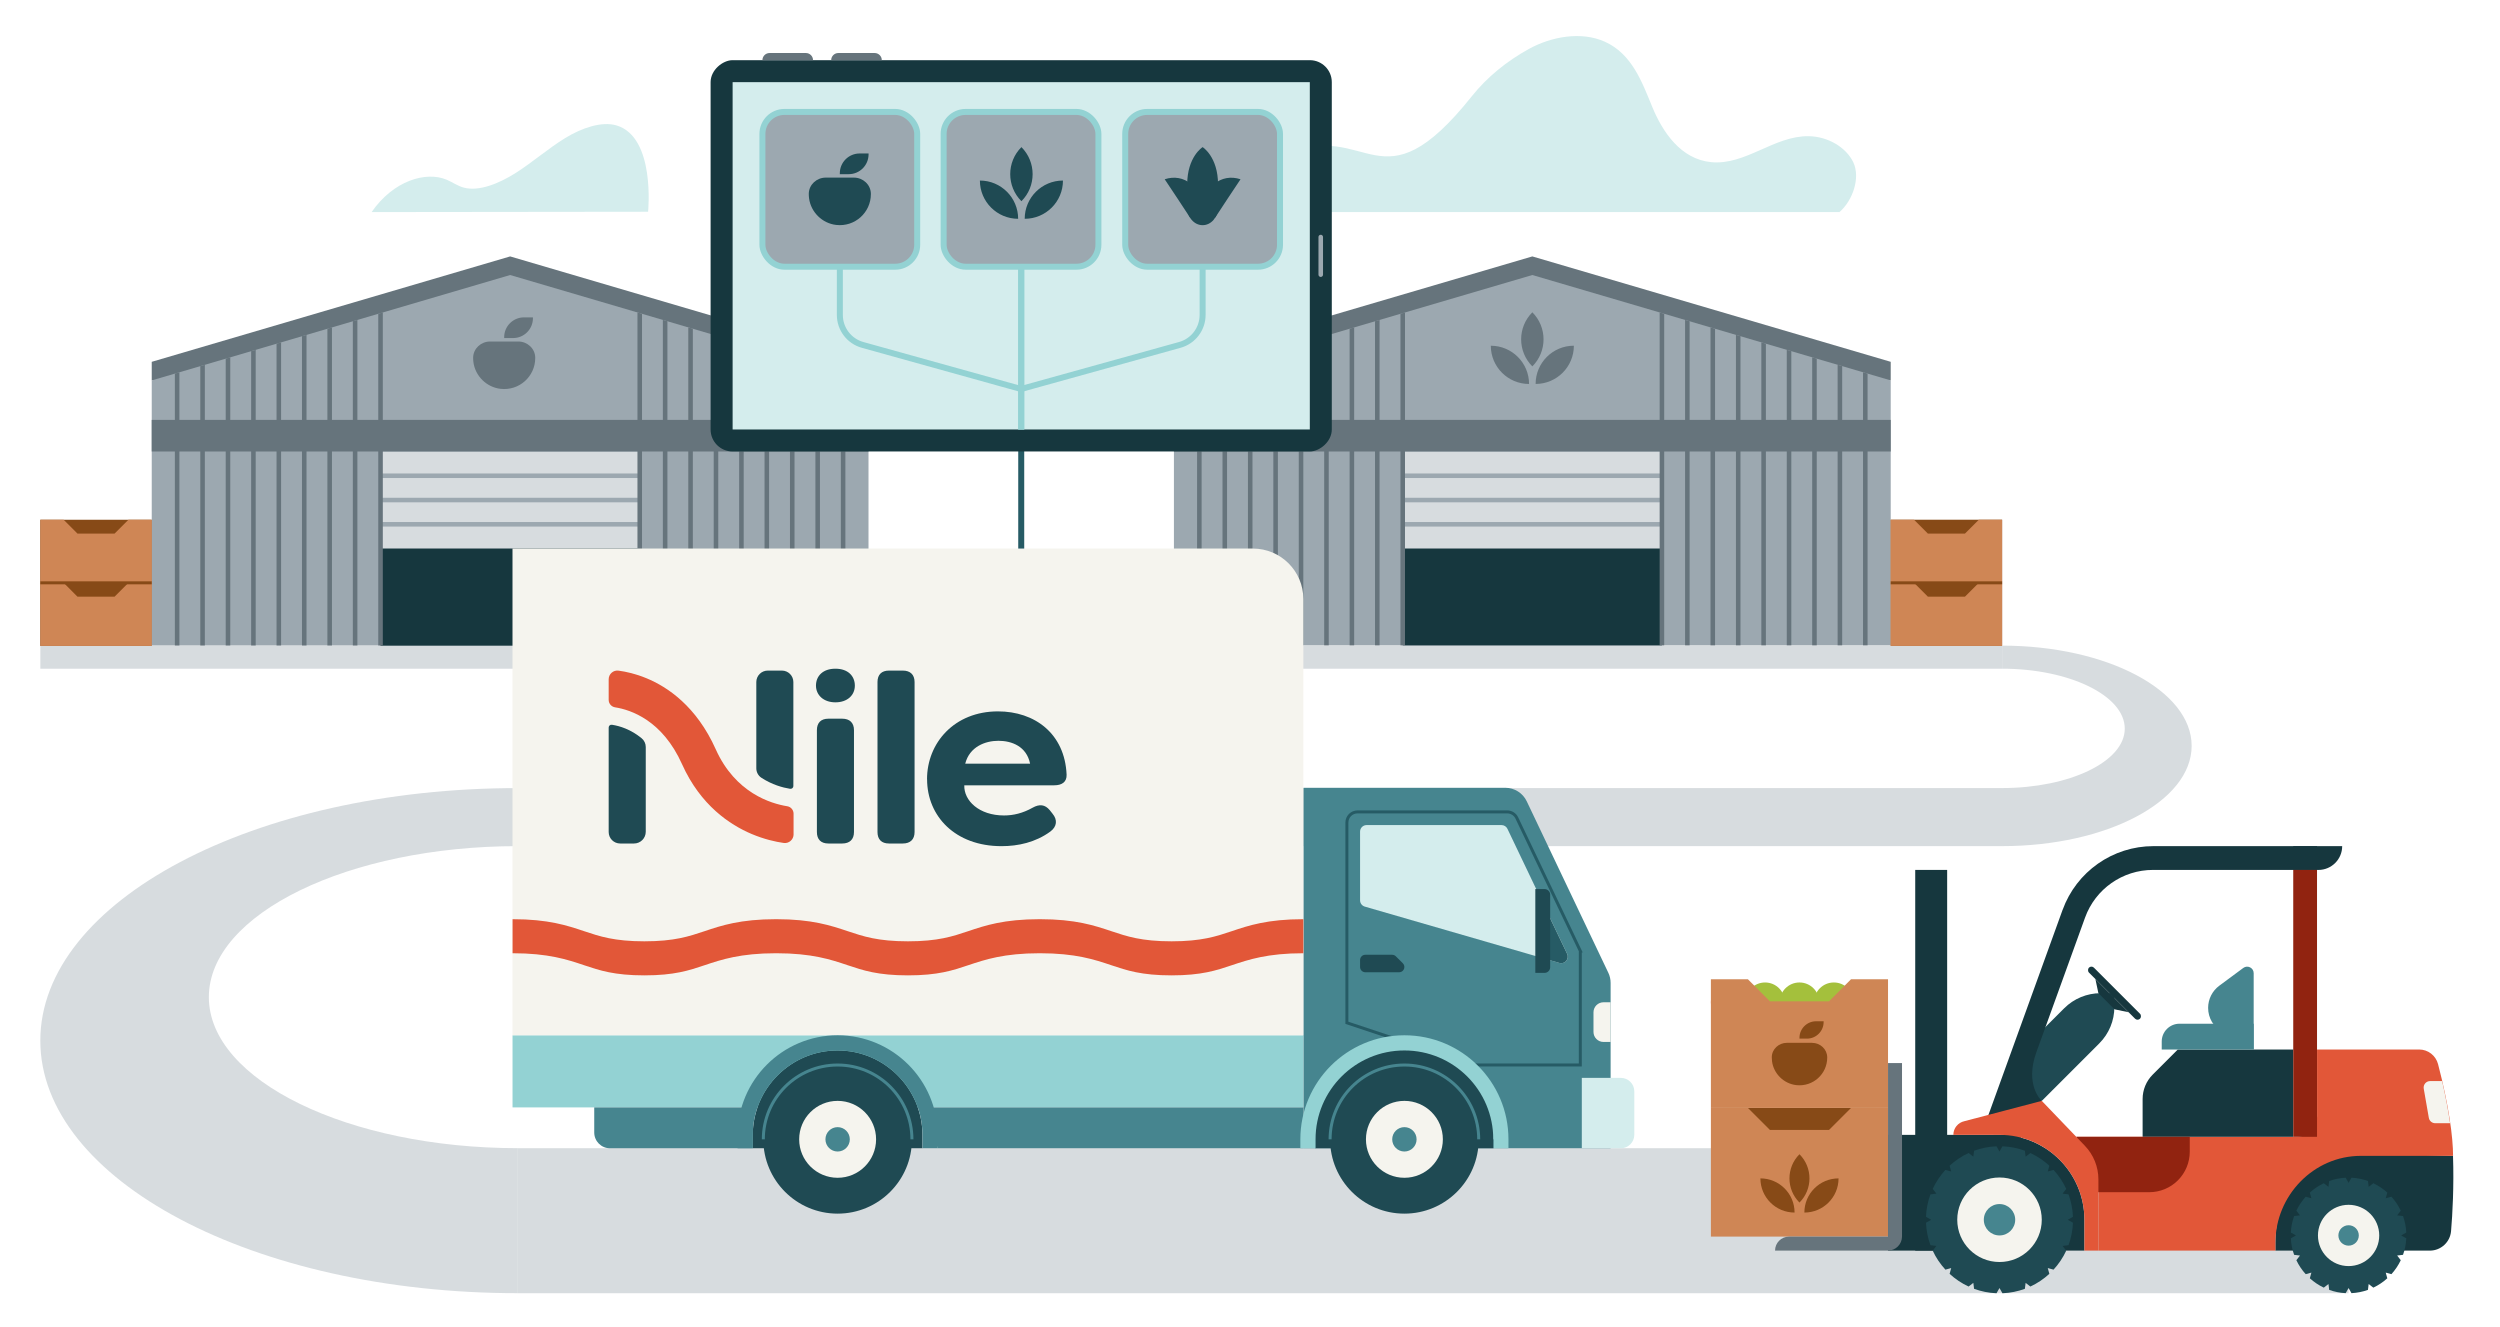 <svg xmlns="http://www.w3.org/2000/svg" xmlns:xlink="http://www.w3.org/1999/xlink" id="Foreground" viewBox="0 0 834.68 442.98"><defs><style>.cls-1{fill:#93d2d3;}.cls-1,.cls-2,.cls-3,.cls-4,.cls-5,.cls-6,.cls-7,.cls-8,.cls-9,.cls-10,.cls-11,.cls-12,.cls-13,.cls-14,.cls-15,.cls-16{stroke-width:0px;}.cls-2{fill:#1f4a53;}.cls-3{fill:#265b65;}.cls-17{stroke:#46858f;}.cls-17,.cls-4,.cls-18,.cls-19,.cls-20,.cls-21{fill:none;}.cls-17,.cls-18,.cls-22,.cls-19,.cls-20,.cls-21,.cls-23{stroke-miterlimit:10;}.cls-24{clip-path:url(#clippath);}.cls-5{fill:#9ca8b0;}.cls-25{stroke-linecap:round;stroke-linejoin:round;}.cls-25,.cls-22,.cls-23{fill:#fff;stroke-width:1.52px;}.cls-25,.cls-23{stroke:#9ca8b0;}.cls-18,.cls-19{stroke:#265b65;}.cls-18,.cls-20{stroke-width:2px;}.cls-6{fill:#16373e;}.cls-7{fill:#a4c03c;}.cls-26{clip-path:url(#clippath-1);}.cls-8{fill:#cf8655;}.cls-9{fill:#f5f4ee;}.cls-10{fill:#66747c;}.cls-22{stroke:#66747c;}.cls-20{stroke:#93d2d3;}.cls-21{stroke:#874a17;}.cls-11{fill:#e25738;}.cls-12{fill:#d7dcdf;}.cls-13{fill:#874a17;}.cls-14{fill:#912310;}.cls-15{fill:#46858f;}.cls-16{fill:#d4eded;}</style><clipPath id="clippath"><polygon class="cls-4" points="391.94 127.01 511.6 91.82 631.26 127.01 631.26 127.01 631.26 215.51 391.94 215.51 391.94 127.01 391.94 127.01"/></clipPath><clipPath id="clippath-1"><polygon class="cls-4" points="50.66 127.01 170.32 91.82 289.97 127.01 289.97 127.01 289.97 215.51 50.66 215.51 50.66 127.01 50.66 127.01"/></clipPath></defs><path class="cls-16" d="M216.38,70.7s2.55-24.95-10.56-28.83c-4.85-1.43-11.52.77-17.19,4.27-5.68,3.49-10.82,8.03-16.46,11.61-5.64,3.58-12.31,6.23-17.29,4.9-2.13-.57-3.79-1.82-5.75-2.65-6.9-2.9-17.78.27-25.06,10.81l92.32-.11Z"/><path class="cls-16" d="M618.78,54.21c-2.41-5.06-8.54-8.65-14.92-8.74-11.52-.17-21.09,9.78-32.54,8.67-10.2-.99-16.24-10.13-19.66-18.41-3.42-8.28-6.76-17.71-15.84-21.8-7.87-3.55-17.82-1.73-25.31,2.38-7.49,4.11-14.1,9.53-19.11,15.82-30.84,38.69-34.48,7.28-62.51,19.59-14.29,6.28-23.39,19.09-23.39,19.09h208.64c4.5-3.88,7.04-11.55,4.63-16.61Z"/><circle class="cls-11" cx="577.83" cy="334.63" r="6.61"/><circle class="cls-7" cx="589.31" cy="334.63" r="6.61"/><circle class="cls-7" cx="600.79" cy="334.63" r="6.61"/><circle class="cls-7" cx="612.27" cy="334.63" r="6.61"/><circle class="cls-11" cx="623.75" cy="334.63" r="6.61"/><polygon class="cls-10" points="391.94 120.8 511.6 85.61 631.26 120.8 631.26 127.01 592.94 127.01 511.6 140.19 430.27 127.01 391.94 127.01 391.94 120.8"/><polygon class="cls-5" points="391.94 127.01 511.6 91.82 631.26 127.01 631.26 127.01 631.26 215.51 391.94 215.51 391.94 127.01 391.94 127.01"/><rect class="cls-12" x="468.33" y="150.74" width="86.54" height="32.41" transform="translate(1023.2 333.89) rotate(-180)"/><line class="cls-23" x1="554.87" y1="175.05" x2="468.33" y2="175.05"/><line class="cls-23" x1="554.87" y1="166.95" x2="468.33" y2="166.95"/><line class="cls-23" x1="554.87" y1="158.84" x2="468.33" y2="158.84"/><rect class="cls-6" x="468.33" y="183.15" width="86.54" height="32.41" transform="translate(1023.2 398.72) rotate(-180)"/><g class="cls-24"><line class="cls-22" x1="622.77" y1="85.61" x2="622.77" y2="215.51"/><line class="cls-22" x1="614.29" y1="85.61" x2="614.29" y2="215.51"/><line class="cls-22" x1="605.8" y1="85.61" x2="605.8" y2="215.51"/><line class="cls-22" x1="597.31" y1="85.61" x2="597.31" y2="215.51"/><line class="cls-22" x1="588.82" y1="85.61" x2="588.82" y2="215.51"/><line class="cls-22" x1="580.34" y1="85.61" x2="580.34" y2="215.51"/><line class="cls-22" x1="571.85" y1="85.61" x2="571.85" y2="215.51"/><line class="cls-22" x1="563.36" y1="85.61" x2="563.36" y2="215.51"/><line class="cls-22" x1="554.87" y1="85.61" x2="554.87" y2="215.51"/><line class="cls-22" x1="468.33" y1="85.61" x2="468.33" y2="215.51"/><line class="cls-22" x1="459.84" y1="85.61" x2="459.84" y2="215.51"/><line class="cls-22" x1="451.36" y1="85.61" x2="451.36" y2="215.51"/><line class="cls-22" x1="442.87" y1="85.61" x2="442.87" y2="215.51"/><line class="cls-22" x1="434.38" y1="85.61" x2="434.38" y2="215.51"/><line class="cls-22" x1="425.89" y1="85.61" x2="425.89" y2="215.51"/><line class="cls-22" x1="417.41" y1="85.61" x2="417.41" y2="215.51"/><line class="cls-22" x1="408.92" y1="85.61" x2="408.92" y2="215.51"/><line class="cls-22" x1="400.43" y1="85.61" x2="400.43" y2="215.51"/></g><rect class="cls-10" x="391.94" y="140.19" width="239.32" height="10.55" transform="translate(1023.2 290.93) rotate(-180)"/><rect class="cls-12" x="172.9" y="383.35" width="611.22" height="48.42"/><path class="cls-12" d="M172.9,282.51v-19.39c-88.06,0-159.44,37.75-159.44,84.32s71.38,84.32,159.44,84.32v-48.42c-56.43,0-103.17-22.57-103.17-50.42s46.74-50.42,103.17-50.42Z"/><polygon class="cls-12" points="668.45 263.12 172.9 263.12 172.9 282.51 668.45 282.51 679.65 274.12 668.45 263.12"/><rect class="cls-12" x="13.47" y="215.57" width="654.99" height="7.7"/><rect class="cls-5" x="172.9" y="263.12" width="0" height="19.39"/><rect class="cls-13" x="13.47" y="173.52" width="37.19" height="21.06" transform="translate(64.12 368.11) rotate(-180)"/><rect class="cls-13" x="13.47" y="194.59" width="37.19" height="21.06" transform="translate(64.12 410.24) rotate(-180)"/><polygon class="cls-10" points="50.66 120.8 170.32 85.61 289.97 120.8 289.97 127.01 251.65 127.01 170.32 140.19 88.98 127.01 50.66 127.01 50.66 120.8"/><polygon class="cls-5" points="50.66 127.01 170.32 91.82 289.97 127.01 289.97 127.01 289.97 215.51 50.66 215.51 50.66 127.01 50.66 127.01"/><rect class="cls-12" x="127.05" y="150.74" width="86.54" height="32.41" transform="translate(340.63 333.89) rotate(-180)"/><line class="cls-23" x1="213.59" y1="175.05" x2="127.05" y2="175.05"/><line class="cls-23" x1="213.59" y1="166.95" x2="127.05" y2="166.95"/><line class="cls-23" x1="213.59" y1="158.84" x2="127.05" y2="158.84"/><rect class="cls-6" x="127.05" y="183.15" width="86.54" height="32.41" transform="translate(340.63 398.72) rotate(-180)"/><g class="cls-26"><line class="cls-22" x1="281.49" y1="85.61" x2="281.49" y2="215.51"/><line class="cls-22" x1="273" y1="85.61" x2="273" y2="215.51"/><line class="cls-22" x1="264.51" y1="85.61" x2="264.51" y2="215.51"/><line class="cls-22" x1="256.02" y1="85.61" x2="256.02" y2="215.51"/><line class="cls-22" x1="247.54" y1="85.61" x2="247.54" y2="215.51"/><line class="cls-22" x1="239.05" y1="85.61" x2="239.05" y2="215.51"/><line class="cls-22" x1="230.56" y1="85.61" x2="230.56" y2="215.51"/><line class="cls-22" x1="222.07" y1="85.61" x2="222.07" y2="215.51"/><line class="cls-22" x1="213.59" y1="85.61" x2="213.59" y2="215.51"/><line class="cls-22" x1="127.05" y1="85.61" x2="127.05" y2="215.51"/><line class="cls-22" x1="118.56" y1="85.61" x2="118.56" y2="215.51"/><line class="cls-22" x1="110.07" y1="85.61" x2="110.07" y2="215.51"/><line class="cls-22" x1="101.58" y1="85.61" x2="101.58" y2="215.51"/><line class="cls-22" x1="93.09" y1="85.61" x2="93.09" y2="215.51"/><line class="cls-22" x1="84.61" y1="85.61" x2="84.61" y2="215.51"/><line class="cls-22" x1="76.12" y1="85.61" x2="76.12" y2="215.51"/><line class="cls-22" x1="67.63" y1="85.61" x2="67.63" y2="215.51"/><line class="cls-22" x1="59.14" y1="85.61" x2="59.14" y2="215.51"/></g><rect class="cls-10" x="50.66" y="140.19" width="239.32" height="10.55" transform="translate(340.63 290.93) rotate(-180)"/><polygon class="cls-8" points="21.24 194.58 25.86 199.21 32.06 199.21 38.26 199.21 42.89 194.58 50.66 194.58 50.66 215.65 13.47 215.65 13.47 194.58 21.24 194.58"/><polygon class="cls-8" points="21.24 173.52 25.86 178.15 32.06 178.15 38.26 178.15 42.89 173.52 50.66 173.52 50.66 194.59 13.47 194.59 13.47 173.52 21.24 173.52"/><line class="cls-21" x1="50.66" y1="194.59" x2="13.47" y2="194.59"/><rect class="cls-13" x="631.26" y="173.52" width="37.19" height="21.06"/><rect class="cls-13" x="631.26" y="194.59" width="37.19" height="21.06"/><polygon class="cls-8" points="660.68 194.58 656.05 199.21 649.86 199.21 643.66 199.21 639.03 194.58 631.26 194.58 631.26 215.65 668.45 215.65 668.45 194.58 660.68 194.58"/><polygon class="cls-8" points="660.68 173.52 656.05 178.15 649.86 178.15 643.66 178.15 639.03 173.52 631.26 173.52 631.26 194.59 668.45 194.59 668.45 173.52 660.68 173.52"/><line class="cls-21" x1="631.26" y1="194.59" x2="668.45" y2="194.59"/><rect class="cls-13" x="575.21" y="369.91" width="51.16" height="9.65"/><polyline class="cls-8" points="630.36 412.87 630.36 369.91 618 369.91 610.65 377.26 600.79 377.26 590.93 377.26 583.58 369.91 571.22 369.91 571.22 412.87"/><polygon class="cls-8" points="618 326.95 610.65 334.31 600.79 334.31 590.93 334.31 583.58 326.95 571.22 326.95 571.22 369.91 630.36 369.91 630.36 326.95 618 326.95"/><path class="cls-2" d="M689.19,336.62l-11.94,11.94-2.15,15.44,6.59,3.56,19.22-19.22c3.22-3.22,5.02-7.58,5.02-12.13v-4.61h-4.61c-4.55,0-8.91,1.81-12.13,5.02Z"/><rect class="cls-6" x="693.91" y="330.43" width="24.11" height="2.33" rx="1.17" ry="1.17" transform="translate(441.25 -402.07) rotate(45)"/><polygon class="cls-6" points="705.14 332.42 699.59 326.87 700.59 331.59 703.28 334.28 705.97 336.98 710.69 337.97 705.14 332.42"/><path class="cls-6" d="M784.13,384.72c-15.74,0-24.44,14.47-24.44,30.21v2.62h51.55c3.7,0,6.79-2.83,7.1-6.51.49-5.71,1-15.15.65-25.11l-34.87-1.2Z"/><path class="cls-6" d="M695.92,407.24c0-15.65-12.69-28.34-28.34-28.34h-1.99l-15.5,38.64h45.83v-10.3Z"/><path class="cls-11" d="M807.68,350.41h-34.08v22.35c0,3.75-3.04,6.79-6.79,6.79h-73.59l2.86,2.98c2.9,3.02,4.52,7.05,4.52,11.23v23.77h59.1v-2.62c0-15.74,12.76-29,28.5-29h30.81c0-6.16-1.42-16.84-5.01-30.61-.75-2.88-3.34-4.9-6.31-4.9Z"/><rect class="cls-6" x="639.44" y="290.44" width="10.66" height="127.1"/><rect class="cls-6" x="630.36" y="378.9" width="44.37" height="38.64"/><path class="cls-2" d="M690.62,398.77l-1.99-.25,1.23-1.58c-1.08-2.34-2.52-4.47-4.24-6.34l-1.93.53.53-1.93c-1.87-1.72-4.01-3.16-6.34-4.24l-1.58,1.23-.25-1.99c-2.35-.86-4.86-1.38-7.49-1.48l-.99,1.74-.99-1.74c-2.62.1-5.14.62-7.49,1.48l-.25,1.99-1.58-1.23c-2.34,1.08-4.47,2.52-6.34,4.24l.53,1.93-1.93-.53c-1.72,1.87-3.16,4.01-4.24,6.34l1.23,1.58-1.99.25c-.86,2.35-1.38,4.86-1.48,7.49l1.74.99-1.74.99c.1,2.62.62,5.14,1.48,7.49l1.99.25-1.23,1.58c1.08,2.34,2.52,4.47,4.24,6.34l1.93-.53-.53,1.93c1.87,1.72,4.01,3.16,6.34,4.24l1.58-1.23.25,1.99c2.35.86,4.86,1.38,7.49,1.48l.99-1.74.99,1.74c2.62-.1,5.14-.62,7.49-1.48l.25-1.99,1.58,1.23c2.34-1.08,4.47-2.52,6.34-4.24l-.53-1.93,1.93.53c1.72-1.87,3.16-4.01,4.24-6.34l-1.23-1.58,1.99-.25c.86-2.35,1.38-4.86,1.48-7.49l-1.74-.99,1.74-.99c-.1-2.62-.62-5.14-1.48-7.49Z"/><circle class="cls-9" cx="667.58" cy="407.24" r="14.11"/><circle class="cls-15" cx="667.58" cy="407.24" r="5.24"/><path class="cls-2" d="M803.39,413.45l-1.71-.97,1.71-.97c-.1-1.92-.47-3.77-1.09-5.5l-1.96-.24,1.21-1.56c-.81-1.71-1.86-3.27-3.12-4.66l-1.9.52.52-1.9c-1.39-1.25-2.95-2.31-4.66-3.12l-1.56,1.21-.24-1.96c-1.73-.62-3.58-1-5.5-1.09l-.97,1.71-.97-1.71c-1.92.1-3.77.47-5.5,1.09l-.24,1.96-1.56-1.21c-1.71.81-3.27,1.86-4.66,3.12l.52,1.9-1.9-.52c-1.25,1.39-2.31,2.95-3.12,4.66l1.21,1.56-1.96.24c-.62,1.73-1,3.58-1.09,5.5l1.71.97-1.71.97c.1,1.92.47,3.77,1.09,5.5l1.96.24-1.21,1.56c.81,1.71,1.86,3.27,3.12,4.66l1.9-.52-.52,1.9c1.39,1.25,2.95,2.31,4.66,3.12l1.56-1.21.24,1.96c1.73.62,3.58,1,5.5,1.09l.97-1.71.97,1.71c1.92-.1,3.77-.47,5.5-1.09l.24-1.96,1.56,1.21c1.71-.81,3.27-1.86,4.66-3.12l-.52-1.9,1.9.52c1.25-1.39,2.31-2.95,3.12-4.66l-1.21-1.56,1.96-.24c.62-1.73,1-3.58,1.09-5.5Z"/><circle class="cls-9" cx="784.13" cy="412.48" r="10.23"/><circle class="cls-15" cx="784.13" cy="412.48" r="3.41"/><path class="cls-6" d="M715.36,379.55v-12.63c0-3.06,1.21-5.99,3.38-8.15l8.36-8.36h38.56v29.14h-50.3Z"/><path class="cls-15" d="M727.68,341.8h24.76v8.61h-30.7v-2.68c0-3.28,2.66-5.94,5.94-5.94Z"/><path class="cls-15" d="M752.44,350.41v-25.49c0-1.79-2.04-2.81-3.47-1.75l-8.01,5.93c-2.35,1.74-3.73,4.49-3.73,7.41h0c0,3.34,1.81,6.42,4.72,8.05l10.49,5.86Z"/><path class="cls-6" d="M765.65,282.51h16.34c0,4.38-3.56,7.94-7.94,7.94h-8.4v-7.94h0Z"/><path class="cls-10" d="M630.31,417.54h-37.67c0-2.58,2.09-4.67,4.67-4.67h33.05v-57.95h4.67v57.9c0,2.61-2.11,4.72-4.72,4.72Z"/><path class="cls-14" d="M698.78,398.04h18.81c3.58,0,7.02-1.42,9.55-3.96h0c2.53-2.53,3.96-5.97,3.96-9.55v-4.99h-37.88l5.57,18.49Z"/><path class="cls-6" d="M688.63,303.8l-25.74,71.19,7.47,2.7,2.16-5.98,7.51-1.15,1.66-3.01s-5.81-5.16-1.81-16.22l16.26-44.97c3.45-9.56,12.53-15.92,22.69-15.92h54.77v-7.94h-54.62c-13.59,0-25.72,8.52-30.34,21.3Z"/><rect class="cls-14" x="765.65" y="290.44" width="7.94" height="89.11"/><path class="cls-9" d="M815.36,360.94h-4.01c-1.34,0-2.36,1.21-2.13,2.54l1.7,9.74c.18,1.04,1.08,1.79,2.13,1.79h4.96c-.59-4.11-1.46-8.85-2.66-14.06Z"/><path class="cls-11" d="M681.69,367.55l-25.83,6.78h0c-2.11.45-3.69,2.32-3.69,4.57h15.42c15.65,0,28.34,12.69,28.34,28.34v10.3h4.67v-23.77c0-4.19-1.62-8.21-4.52-11.23l-14.38-14.98Z"/><path class="cls-13" d="M613.84,393.43h0c0,6.3-5.11,11.41-11.41,11.41h0c0-6.3,5.11-11.41,11.41-11.41Z"/><path class="cls-13" d="M599.16,393.43h0c0,6.3-5.11,11.41-11.41,11.41h0c0-6.3,5.11-11.41,11.41-11.41Z" transform="translate(992.59 -194.32) rotate(90)"/><path class="cls-13" d="M606.5,387.72h0c0,6.3-5.11,11.41-11.41,11.41h0c0-6.3,5.11-11.41,11.41-11.41Z" transform="translate(1303.81 246.8) rotate(135)"/><path class="cls-13" d="M606.35,340.97h2.51v.24c0,3.07-2.49,5.56-5.56,5.56h-2.51v-.24c0-3.07,2.49-5.56,5.56-5.56Z"/><path class="cls-13" d="M605.01,348.17h-8.43c-2.68,0-4.99,2.09-5.03,4.77,0,.02,0,.04,0,.06,0,.44.02.88.08,1.33.54,4.14,3.92,7.48,8.08,7.96,5.6.64,10.35-3.72,10.35-9.19,0-.03,0-.05,0-.08,0-.02,0-.04,0-.06-.05-2.68-2.35-4.78-5.04-4.78Z"/><path class="cls-15" d="M536.97,324.77l-27.23-57.23c-1.31-2.76-4.1-4.52-7.16-4.52h-67.42v120.35h102.58v-55.2c0-1.18-.26-2.34-.77-3.41Z"/><rect class="cls-1" x="171.12" y="345.65" width="264.03" height="24.08"/><path class="cls-2" d="M279.66,350.72c-15.62,0-28.34,12.71-28.34,28.34v4.32h56.67v-4.32c0-15.62-12.71-28.34-28.34-28.34Z"/><path class="cls-19" d="M527.63,317.5l-21.21-44.41c-.59-1.24-1.84-2.02-3.21-2.02h-49.97c-1.96,0-3.55,1.59-3.55,3.55v66.86l42.28,14.09h35.65v-38.07Z"/><path class="cls-16" d="M501.31,275.47h-45.04c-1.21,0-2.18.98-2.18,2.18v22.94c0,.97.64,1.83,1.58,2.1l64.98,18.81c1.81.52,3.39-1.34,2.58-3.04l-19.94-41.75c-.36-.76-1.13-1.24-1.97-1.24Z"/><path class="cls-3" d="M515.45,302.21v17.79l5.18,1.5c1.81.52,3.39-1.34,2.58-3.04l-7.76-16.25Z"/><path class="cls-2" d="M512.6,296.83h3.07c1.04,0,1.89.85,1.89,1.89v24.21c0,1.04-.85,1.89-1.89,1.89h-3.07v-27.99h0Z"/><path class="cls-2" d="M464.79,318.77h-8.95c-.97,0-1.75.79-1.75,1.75v2.34c0,.97.79,1.75,1.75,1.75h11.29c.97,0,1.75-.79,1.75-1.75h0c0-.47-.18-.91-.51-1.24l-2.34-2.34c-.33-.33-.78-.51-1.24-.51Z"/><path class="cls-9" d="M535.36,334.63h2.38v13.25h-2.38c-1.84,0-3.34-1.5-3.34-3.34v-6.57c0-1.84,1.5-3.34,3.34-3.34Z"/><path class="cls-9" d="M171.12,345.65h264.03s0-145.65,0-145.65c0-9.3-7.54-16.85-16.85-16.85h-247.19v162.5Z"/><polygon class="cls-15" points="435.15 369.73 309.12 369.73 313.07 383.38 435.15 383.38 435.15 369.73"/><path class="cls-15" d="M198.4,369.73h52.92v13.65h-47.65c-2.91,0-5.27-2.36-5.27-5.27v-8.38h0Z"/><circle class="cls-2" cx="279.66" cy="380.39" r="24.81"/><path class="cls-17" d="M254.85,380.39c0-13.7,11.11-24.81,24.81-24.81s24.81,11.11,24.81,24.81"/><circle class="cls-9" cx="279.66" cy="380.39" r="12.84"/><circle class="cls-15" cx="279.66" cy="380.39" r="4.07"/><path class="cls-15" d="M279.66,345.65c-18.42,0-33.41,14.99-33.41,33.41v4.32h5.07v-4.32c0-15.62,12.71-28.34,28.34-28.34s28.34,12.71,28.34,28.34v4.32h5.07v-4.32c0-18.42-14.99-33.41-33.41-33.41Z"/><path class="cls-2" d="M468.89,349.02c-16.44,0-29.81,13.37-29.81,29.81v4.55h59.58v-6.18c-.85-15.68-13.88-28.18-29.77-28.18Z"/><circle class="cls-2" cx="468.89" cy="380.39" r="24.81"/><path class="cls-17" d="M444.08,380.39c0-13.7,11.11-24.81,24.81-24.81s24.81,11.11,24.81,24.81"/><circle class="cls-9" cx="468.89" cy="380.39" r="12.84"/><circle class="cls-15" cx="468.89" cy="380.39" r="4.07"/><path class="cls-1" d="M468.89,345.65c-19.18,0-34.74,15.55-34.74,34.74v2.99h5.07v-2.99c0-16.38,13.28-29.67,29.67-29.67s29.67,13.28,29.67,29.67h.1v2.99h4.97v-2.99c0-19.18-15.55-34.74-34.74-34.74Z"/><path class="cls-16" d="M541.14,383.38h-13.02v-23.51h13.02c2.49,0,4.51,2.02,4.51,4.51v14.49c0,2.49-2.02,4.51-4.51,4.51Z"/><path class="cls-11" d="M411.27,310.89c-5.19,1.74-10.09,3.39-20.12,3.39s-14.93-1.65-20.12-3.39c-5.58-1.87-11.91-4-23.88-4s-18.3,2.12-23.88,4c-5.19,1.74-10.09,3.39-20.13,3.39s-14.94-1.65-20.13-3.39c-5.58-1.87-11.92-4-23.88-4s-18.3,2.12-23.88,4c-5.19,1.74-10.09,3.39-20.12,3.39s-14.93-1.65-20.12-3.39c-5.58-1.87-11.91-4-23.88-4v11.37c11.97,0,18.3,2.12,23.88,4,5.19,1.74,10.09,3.39,20.12,3.39s14.93-1.65,20.12-3.39c5.58-1.87,11.91-4,23.88-4s18.3,2.12,23.88,4c5.19,1.74,10.09,3.39,20.13,3.39s14.94-1.65,20.13-3.39c5.58-1.87,11.92-4,23.88-4s18.3,2.12,23.88,4c5.19,1.74,10.09,3.39,20.12,3.39s14.93-1.65,20.12-3.39c5.58-1.87,11.91-4,23.88-4v-11.37c-11.97,0-18.3,2.12-23.88,4Z"/><path class="cls-11" d="M264.96,278.55c0,1.77-1.57,3.15-3.32,2.89-2.68-.38-6.48-1.22-10.72-3.01-7.19-3.04-17.05-9.55-23.19-23.26-6.56-14.66-17.08-18.18-22.36-19.01-1.23-.19-2.15-1.24-2.15-2.49v-6.87c0-1.77,1.56-3.14,3.31-2.89,2.51.34,5.75,1.06,9.32,2.54,6.99,2.88,16.68,9.34,23.11,23.7,6.55,14.63,18.49,18.17,23.87,19.03,1.22.19,2.12,1.25,2.12,2.49v6.87Z"/><path class="cls-2" d="M272.43,228.91c0-3.21,2.3-5.65,6.49-5.65s6.49,2.44,6.49,5.65-2.51,5.58-6.49,5.58-6.49-2.44-6.49-5.58Z"/><path class="cls-2" d="M292.97,277.79v-50.07c0-2.47,1.36-3.83,3.83-3.83h4.63c2.47,0,3.92,1.36,3.92,3.83v50.07c0,2.47-1.44,3.83-3.92,3.83h-4.63c-2.48,0-3.83-1.36-3.83-3.83Z"/><path class="cls-2" d="M309.51,260.17c0-12.17,9.15-22.66,23.68-22.66,12.26,0,22.33,7.39,22.92,21.15.09,2.44-1.6,3.53-4.11,3.53h-30.05c-.17,5.12,4.95,10.07,13.26,10.07,3.11,0,6.3-.75,9.57-2.6,2.26-1.26,4.11-1.09,5.71.84l.93,1.18c1.68,2.02,1.51,4.28-.75,5.96-4.95,3.61-10.75,4.87-16.29,4.87-15.45,0-24.85-9.99-24.85-22.33ZM343.92,254.97c-1.18-5.79-6.13-7.64-10.58-7.64s-9.65,2.02-11.08,7.64h21.66Z"/><path class="cls-2" d="M272.74,277.79v-34.01c0-2.47,1.36-3.83,3.83-3.83h4.63c2.47,0,3.92,1.36,3.92,3.83v34.01c0,2.47-1.44,3.83-3.92,3.83h-4.63c-2.48,0-3.83-1.36-3.83-3.83Z"/><path class="cls-2" d="M264.88,262.42v-34.7c0-2.12-1.72-3.83-3.83-3.83h-4.71c-2.12,0-3.83,1.72-3.83,3.83v28.8c0,1.26.63,2.45,1.69,3.15,3.56,2.32,7.09,3.29,9.58,3.69h.01c.58.09,1.1-.35,1.1-.94Z"/><path class="cls-2" d="M203.22,242.91v34.88c0,2.12,1.72,3.83,3.83,3.83h4.63c2.16,0,3.92-1.75,3.92-3.92v-28.3c0-1.13-.51-2.21-1.38-2.92-3.67-3-7.31-4.09-9.77-4.48-.04,0-.09-.02-.13-.02-.58-.1-1.1.33-1.1.91Z"/><path class="cls-12" d="M668.45,223.26v-7.7c34.95,0,63.28,14.98,63.28,33.47,0,18.48-28.33,33.47-63.28,33.47v-7.7s0-11.69,0-11.69h0c22.4,0,40.95-8.79,40.95-19.84,0-11.05-18.55-20.01-40.95-20.01Z"/><line class="cls-18" x1="340.96" y1="145.46" x2="340.96" y2="183.15"/><rect class="cls-6" x="275.63" y="-18.28" width="130.65" height="207.4" rx="7.34" ry="7.34" transform="translate(426.37 -255.54) rotate(90)"/><rect class="cls-16" x="244.6" y="27.43" width="192.71" height="115.96"/><rect class="cls-5" x="254.55" y="37.37" width="51.68" height="51.68" rx="7.34" ry="7.34"/><rect class="cls-5" x="375.68" y="37.37" width="51.68" height="51.68" rx="7.34" ry="7.34"/><rect class="cls-20" x="254.55" y="37.37" width="51.68" height="51.68" rx="7.34" ry="7.34"/><rect class="cls-20" x="375.68" y="37.37" width="51.68" height="51.68" rx="7.34" ry="7.34"/><path class="cls-2" d="M287.01,51.24h2.98v.29c0,3.65-2.96,6.62-6.62,6.62h-2.98v-.29c0-3.65,2.96-6.62,6.62-6.62Z"/><path class="cls-2" d="M285.12,59.3h-9.45c-3,0-5.58,2.34-5.64,5.34,0,.02,0,.04,0,.06,0,.49.02.98.09,1.49.6,4.64,4.4,8.38,9.05,8.91,6.27.72,11.59-4.16,11.59-10.29,0-.03,0-.06,0-.09,0-.02,0-.05,0-.07-.05-3-2.64-5.35-5.64-5.35Z"/><path class="cls-2" d="M401.52,49.12s-5.15,3.19-5.15,12.5v7.59c0,3.3,2.31,5.97,5.15,5.97,2.84,0,5.15-2.67,5.15-5.97v-7.59c0-9.31-5.15-12.5-5.15-12.5Z"/><path class="cls-2" d="M388.86,59.85c.07,0,8.41,12.72,8.41,12.72l5.77-.78c-1.8-9.64-7.79-14.05-14.18-11.94Z"/><path class="cls-2" d="M414.18,59.85c-.07,0-8.41,12.72-8.41,12.72l-5.77-.78c1.8-9.64,7.79-14.05,14.18-11.94Z"/><line class="cls-20" x1="340.96" y1="143.4" x2="340.96" y2="89.05"/><line class="cls-20" x1="340.96" y1="143.4" x2="340.96" y2="89.05"/><path class="cls-20" d="M280.4,89.05v16.1c0,4.67,3.11,8.76,7.61,10.01l52.89,14.72,53.01-14.73c4.5-1.25,7.61-5.35,7.61-10.02v-16.1"/><rect class="cls-5" x="315.18" y="37.37" width="51.68" height="51.68" rx="7.34" ry="7.34"/><rect class="cls-20" x="315.05" y="37.37" width="51.68" height="51.68" rx="7.34" ry="7.34"/><path class="cls-2" d="M354.89,60.28h0c0,7.05-5.72,12.77-12.77,12.77h0c0-7.05,5.72-12.77,12.77-12.77Z"/><path class="cls-2" d="M339.93,60.28h0c0,7.05-5.72,12.77-12.77,12.77h0c0-7.05,5.72-12.77,12.77-12.77Z" transform="translate(400.21 -266.88) rotate(90)"/><path class="cls-2" d="M347.41,51.76h0c0,7.05-5.72,12.77-12.77,12.77h0c0-7.05,5.72-12.77,12.77-12.77Z" transform="translate(623.28 -141.88) rotate(135)"/><path class="cls-10" d="M174.95,105.96h2.98v.29c0,3.65-2.96,6.62-6.62,6.62h-2.98v-.29c0-3.65,2.96-6.62,6.62-6.62Z"/><path class="cls-10" d="M173.06,114.02h-9.45c-3,0-5.58,2.34-5.64,5.34,0,.02,0,.04,0,.06,0,.49.02.98.09,1.49.6,4.64,4.4,8.38,9.05,8.91,6.27.72,11.59-4.16,11.59-10.29,0-.03,0-.06,0-.09,0-.02,0-.05,0-.07-.05-3-2.64-5.35-5.64-5.35Z"/><path class="cls-10" d="M525.47,115.42h0c0,7.05-5.72,12.77-12.77,12.77h0c0-7.05,5.72-12.77,12.77-12.77Z"/><path class="cls-10" d="M510.51,115.42h0c0,7.05-5.72,12.77-12.77,12.77h0c0-7.05,5.72-12.77,12.77-12.77Z" transform="translate(625.93 -382.31) rotate(90)"/><path class="cls-10" d="M517.99,106.9h0c0,7.05-5.72,12.77-12.77,12.77h0c0-7.05,5.72-12.77,12.77-12.77Z" transform="translate(953.47 -168.36) rotate(135)"/><path class="cls-10" d="M256.95,17.7h12.11c1.32,0,2.39,1.07,2.39,2.39h-16.9c0-1.32,1.07-2.39,2.39-2.39Z"/><path class="cls-10" d="M279.91,17.7h12.11c1.32,0,2.39,1.07,2.39,2.39h-16.9c0-1.32,1.07-2.39,2.39-2.39Z"/><line class="cls-25" x1="440.96" y1="79.14" x2="440.96" y2="91.7"/></svg>
